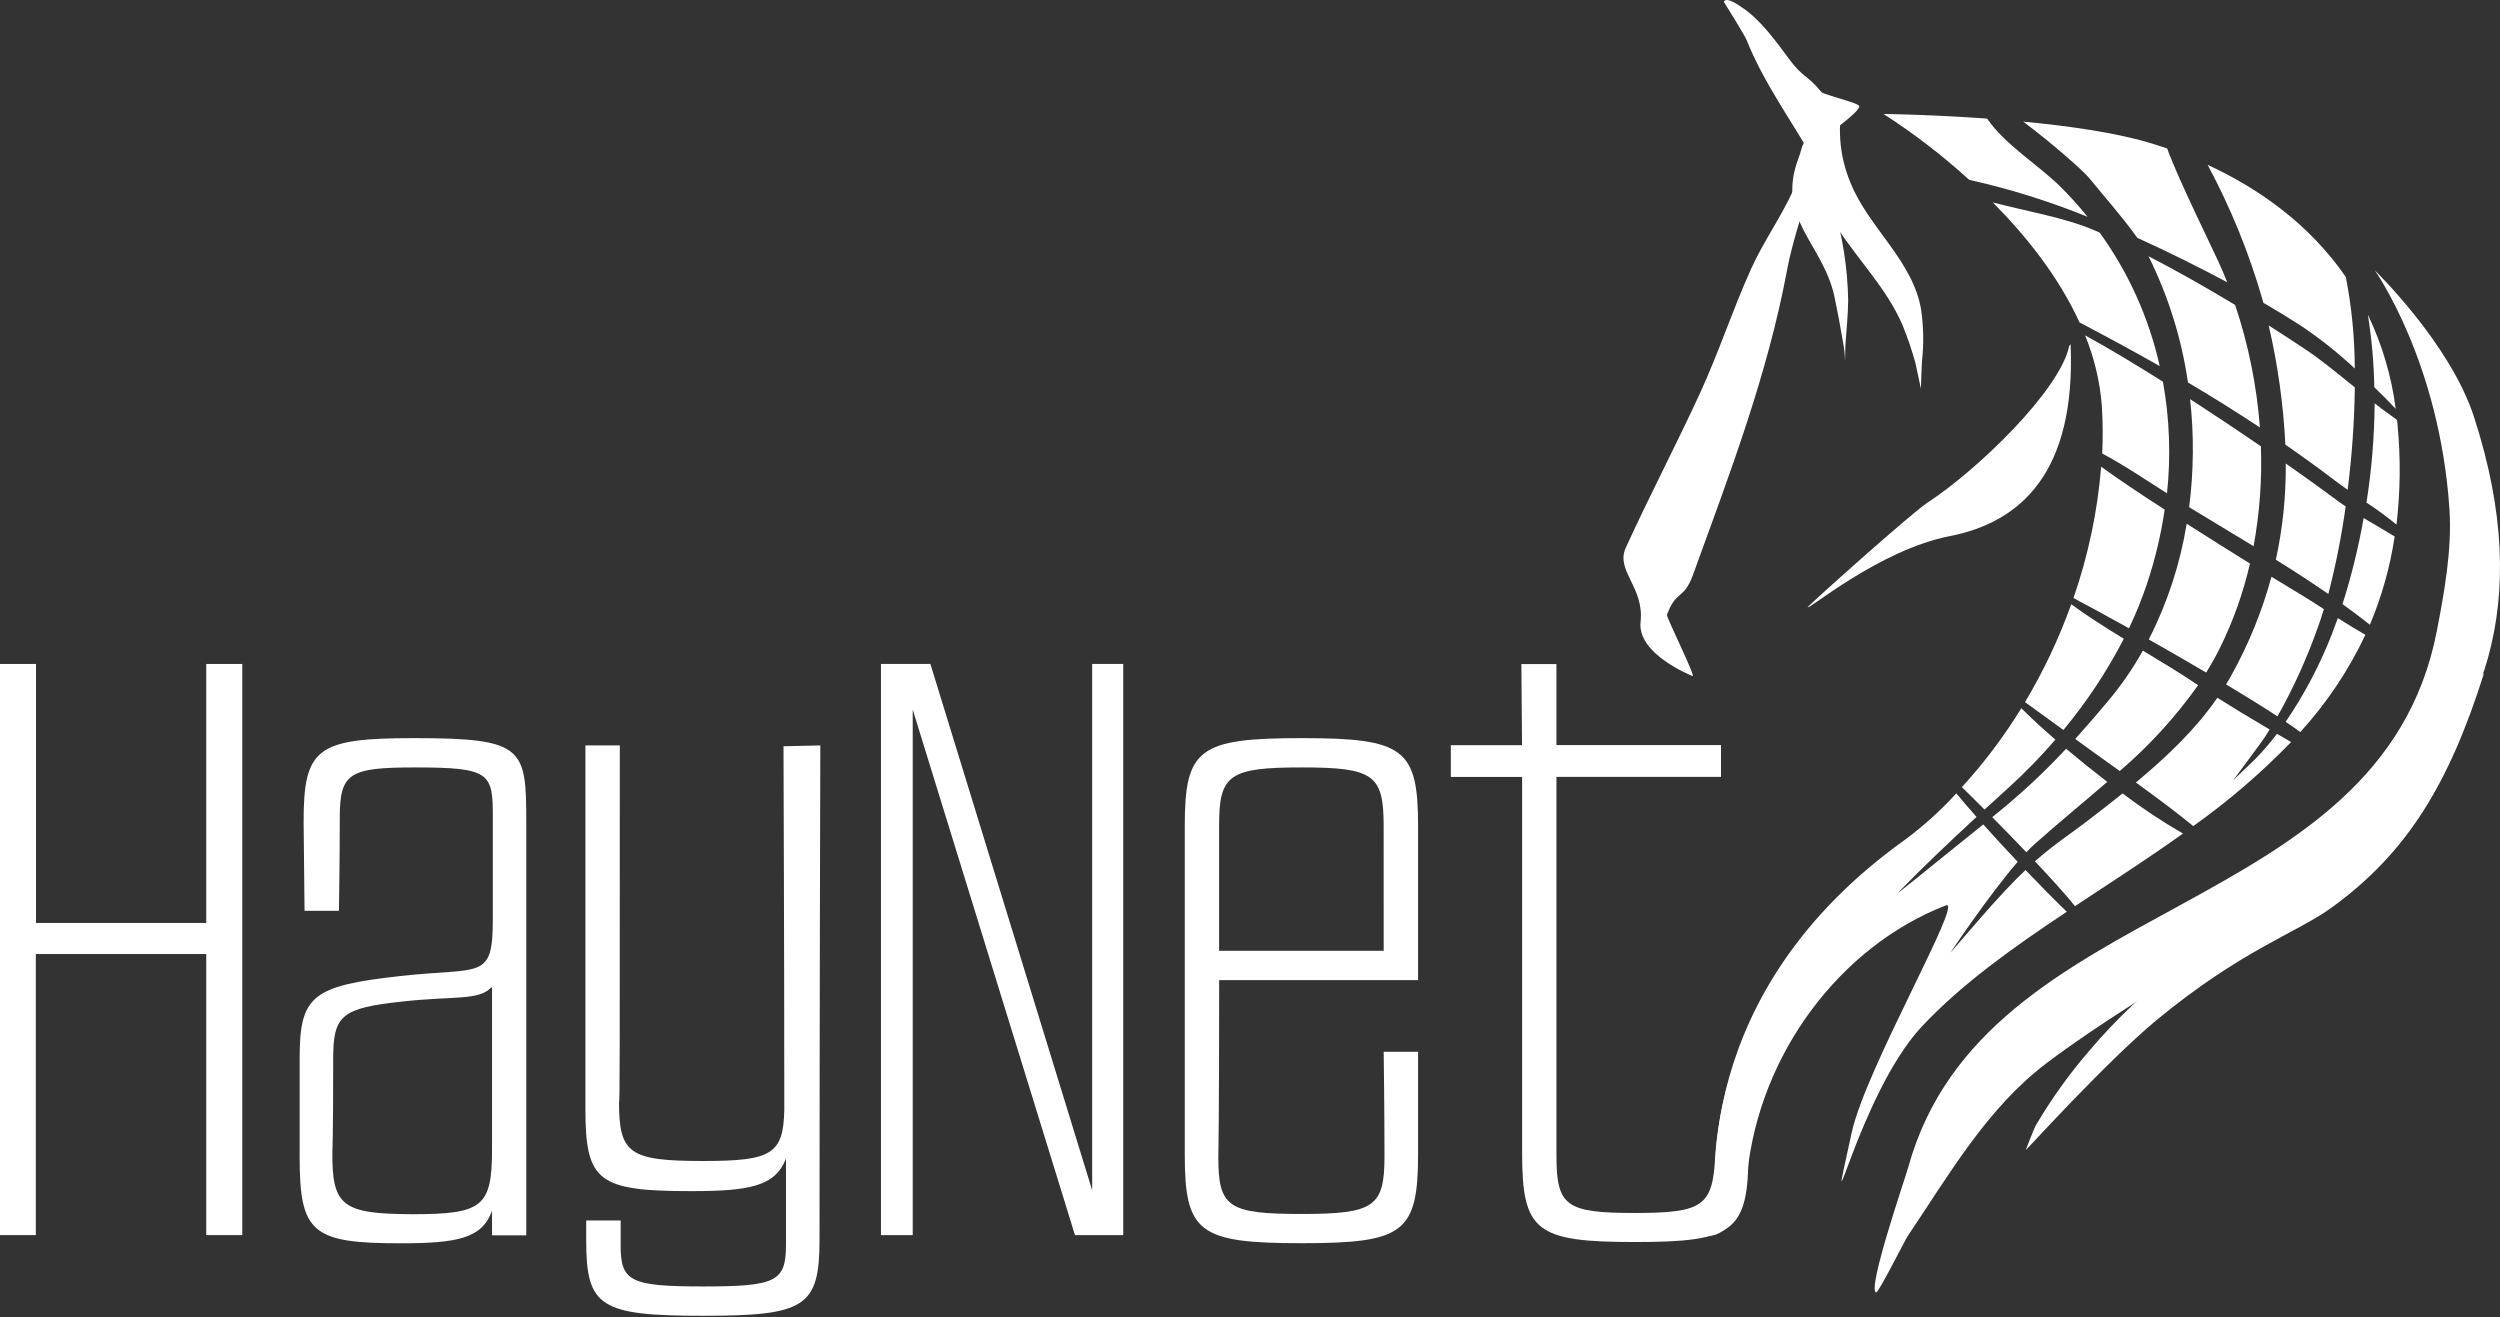 <svg width="317" height="167" viewBox="0 0 317 167" fill="none" xmlns="http://www.w3.org/2000/svg">
<rect x="0" y="0" width="317" height="167" fill="#333333" stroke="none"/>
<g clip-path="url(#clip0)">
<path d="M221.54 134.252L222.168 129.812C222.168 129.812 219.655 135.071 218.851 138.366C218.153 141.029 217.699 143.75 217.494 146.495C217.18 152.892 216.043 153.805 207.323 153.805C198.603 153.805 197.359 152.973 197.359 146.57V98.503H218.223V94.476H197.353V84.203C197.353 84.203 195.468 84.203 192.911 84.203L192.993 94.489H183.965V98.516H193.006V146.232C193.006 156.156 194.771 157.488 207.329 157.488C219.888 157.488 221.703 156.149 221.703 146.126C221.79 144.356 222.1 142.604 222.627 140.911C223.852 137.628 221.54 134.252 221.54 134.252Z" fill="white"/>
<path d="M179.812 133.37H175.452C175.452 133.37 175.553 140.805 175.553 146.595C175.553 152.998 174.296 153.93 165.074 153.93C155.732 153.93 154.482 153.098 154.482 146.695C154.482 146.695 154.589 142.562 154.589 124.278H179.812V104.75C179.812 94.933 178.047 93.595 165.074 93.595C151.994 93.595 150.229 94.933 150.229 104.75V146.382C150.229 156.306 151.994 157.638 165.074 157.638C178.047 157.638 179.812 156.3 179.812 146.276V133.37ZM175.452 120.558H154.582V104.65C154.582 98.241 155.839 97.309 165.068 97.309C174.196 97.309 175.446 98.241 175.446 104.75L175.452 120.558Z" fill="white"/>
<path d="M138.487 84.19V150.928L117.975 84.19H111.643H111.706C111.706 86.222 111.706 156.612 111.706 156.612H115.732V89.974L136.307 156.612H142.426V84.19" fill="white"/>
<path d="M99.349 94.626C99.349 98.653 99.449 118.907 99.449 140.705C99.349 146.382 97.791 147.214 89.171 147.214C79.748 147.214 78.491 146.282 78.491 139.673C78.592 140.086 78.592 134.608 78.592 94.52H74.232V140.598C74.232 149.797 75.79 151.035 87.626 151.035C95.096 151.035 98.306 150.409 99.663 146.901V157.85C99.663 162.503 98.406 163.122 89.178 163.122C79.949 163.122 78.699 162.496 78.699 157.957V154.755H74.332V157.338C74.332 165.704 76.098 166.842 89.171 166.842C102.151 166.842 103.916 165.704 103.916 157.131C103.916 129.543 104.016 94.52 104.016 94.52L99.349 94.626Z" fill="white"/>
<path d="M38.617 115.493H42.977C42.977 115.493 43.084 108.883 43.084 103.718C43.084 98.034 44.221 97.309 52.633 97.309C62.182 97.309 62.49 98.034 62.49 103.612V116.531C62.49 124.378 61.039 122.621 50.761 123.759C39.553 125.01 37.995 126.26 37.995 134.195V146.701C37.995 156.312 39.553 157.65 50.761 157.65C58.03 157.65 61.139 157.025 62.389 153.517V156.644H66.731V104.337C66.731 94.833 66.517 93.595 52.507 93.595C40.156 93.595 38.498 94.845 38.498 104.225L38.617 115.493ZM62.389 125.204V145.795C62.389 153.029 61.133 153.961 52.338 153.961C43.392 153.924 42.041 152.998 42.148 145.795C42.148 145.795 42.248 144.763 42.248 134.227C42.248 128.749 43.291 127.817 51.044 126.992C57.477 126.273 60.693 126.892 62.251 125.235L62.389 125.204Z" fill="white"/>
<path d="M26.153 84.19V117.031H4.567V84.19H0.043H-0.026V156.612H4.542V120.97H26.153V156.612H30.72V84.19" fill="white"/>
<path d="M297.028 76.605C298.184 77.437 299.346 78.306 300.502 79.213C302.013 75.629 303.068 71.871 303.643 68.026C302.343 67.226 301.023 66.475 299.71 65.688C299.062 69.382 298.165 73.03 297.028 76.605Z" fill="white"/>
<path d="M252.613 103.612C254.001 105.013 255.49 106.538 256.941 108.064C257.299 107.689 257.632 107.351 257.946 107.07C261.012 104.331 264.16 101.774 267.2 99.141C265.429 97.778 263.651 96.346 261.98 94.945C259.078 98.061 255.947 100.958 252.613 103.612Z" fill="white"/>
<path d="M285.884 96.327L283.17 98.928C283.17 98.928 286.657 94.245 286.895 93.889C287.197 93.432 287.524 92.969 287.788 92.5C285.4 91.094 282.887 89.574 281.16 88.48C278.427 92.444 274.877 95.84 270.832 99.222C273.508 101.167 276.297 103.243 278.106 104.75C282.56 101.58 286.713 98.011 290.514 94.089L288.717 93.051C287.848 94.205 286.901 95.3 285.884 96.327Z" fill="white"/>
<path d="M285.294 71.459C282.875 69.958 280.06 68.195 277.271 66.413C276.441 71.521 274.82 76.469 272.465 81.082C274.84 82.427 277.334 83.859 279.746 85.284C280.337 84.321 280.902 83.321 281.424 82.283C283.139 78.84 284.438 75.207 285.294 71.459Z" fill="white"/>
<path d="M286.682 56.59C283.886 54.676 280.802 52.613 277.704 50.605C278.208 55.163 278.168 59.764 277.585 64.312C280.362 66.013 283.082 67.626 285.752 69.258C286.524 65.081 286.836 60.833 286.682 56.59Z" fill="white"/>
<path d="M267.307 88.892C265.774 90.725 264.405 92.3 263.142 93.695L263.707 94.114C264.53 94.739 266.491 96.115 268.784 97.765C272.532 94.556 275.87 90.9 278.722 86.879C276.53 85.403 274.124 83.946 271.717 82.502C270.45 84.764 268.973 86.903 267.307 88.892Z" fill="white"/>
<path d="M295.678 80.42C294.153 84.329 292.189 88.055 289.823 91.525C290.514 91.994 291.142 92.425 291.676 92.826C295.027 89.146 297.809 84.99 299.931 80.495C298.85 79.869 297.631 79.138 296.432 78.375C296.168 79.067 295.916 79.749 295.678 80.42Z" fill="white"/>
<path d="M261.263 23.674C258.599 21.029 254.114 18.253 251.971 15.038C244.703 14.513 238.829 14.451 238.829 14.451C242.68 16.928 246.316 19.722 249.697 22.805C254.823 23.947 259.844 25.516 264.706 27.494C263.628 26.16 262.479 24.885 261.263 23.674Z" fill="white"/>
<path d="M266.232 29.489L265.604 29.22C261.897 27.613 257.129 26.825 252.687 25.669C256.859 29.864 261.024 35.048 263.681 40.882C267.124 42.689 270.51 44.521 273.852 46.422C272.493 40.322 269.9 34.56 266.232 29.489Z" fill="white"/>
<path d="M286.989 38.387C288.704 39.388 290.288 40.357 291.707 41.27C294.146 42.9 296.447 44.725 298.587 46.729C298.576 42.831 298.196 38.943 297.449 35.117C292.75 28.307 286.223 23.799 279.928 20.904C282.854 26.348 285.19 32.087 286.895 38.025L286.989 38.387Z" fill="white"/>
<path d="M274.262 48.404C270.7 46.153 267.263 44.09 264.392 42.527C265.554 45.367 266.268 48.368 266.509 51.425C266.643 53.45 266.66 55.481 266.559 57.509C269.173 58.866 272.616 61.198 274.777 62.555C275.277 57.837 275.103 53.073 274.262 48.404Z" fill="white"/>
<path d="M301.105 51.143C301.072 55.358 300.725 59.566 300.069 63.73C301.388 64.592 302.659 65.525 303.876 66.525C304.371 62.302 304.413 58.039 304.002 53.807L303.945 53.25L303.091 52.625C302.462 52.181 301.796 51.681 301.105 51.143Z" fill="white"/>
<path d="M303.776 51.837C303.242 47.697 302.05 43.668 300.245 39.9C300.733 42.943 301.006 46.017 301.062 49.098C302.08 50.074 302.997 51.012 303.776 51.837Z" fill="white"/>
<path d="M281.851 34.423C280.908 32.159 276.372 23.167 274.796 18.828C274.017 18.559 273.244 18.315 272.49 18.09C268.13 16.796 262.199 15.958 256.539 15.42C260.095 18.071 264.197 21.673 264.983 22.661C266.553 24.612 269.173 27.557 271.014 30.165C275.015 31.965 278.892 33.916 282.416 35.792C282.215 35.355 282.045 34.886 281.851 34.423Z" fill="white"/>
<path d="M269.298 80.995C266.936 79.55 264.649 78.1 262.632 76.618C261.088 80.935 259.125 85.092 256.771 89.03C258.31 90.124 260.201 91.531 261.64 92.563C264.603 88.992 267.171 85.114 269.298 80.995Z" fill="white"/>
<path d="M277.433 48.498C280.512 50.316 283.552 52.217 286.555 54.201C286.158 48.914 285.103 43.697 283.414 38.668C279.827 36.505 276.083 34.373 272.42 32.484L272.464 32.559C274.953 37.579 276.63 42.958 277.433 48.498Z" fill="white"/>
<path d="M272.207 74.117C273.246 71.024 274.007 67.845 274.481 64.618C271.34 62.599 268.463 60.66 266.427 59.178C265.965 64.854 264.785 70.448 262.916 75.83C264.737 76.793 267.2 78.137 269.952 79.669C270.814 77.865 271.567 76.011 272.207 74.117Z" fill="white"/>
<path d="M265.038 103.818C262.362 105.888 260.528 107.001 258.034 109.215C259.981 111.284 261.803 113.285 263.11 114.899C267.646 111.897 272.313 108.902 276.799 105.694C274.141 104.16 271.583 102.46 269.141 100.604C267.822 101.667 266.452 102.73 265.038 103.818Z" fill="white"/>
<path d="M289.836 58.772C289.873 62.872 289.451 66.964 288.579 70.971C290.816 72.366 293.033 73.798 295.232 75.317C296.177 71.662 296.911 67.957 297.431 64.218C296.922 63.88 296.419 63.524 295.929 63.149C294.459 62.055 292.349 60.529 289.836 58.772Z" fill="white"/>
<path d="M287.674 41.276C288.826 46.237 289.532 51.291 289.785 56.377C291.942 57.869 294.084 59.424 296.212 61.042C296.695 61.411 297.185 61.761 297.682 62.105C298.229 57.798 298.533 53.464 298.593 49.123C296.431 47.366 294.195 45.534 292.31 44.29C290.853 43.314 289.288 42.301 287.674 41.276Z" fill="white"/>
<path d="M256.834 110.321C255.251 111.828 253.366 113.811 250.891 116.674L247.291 120.826C247.291 120.826 252.097 113.617 255.841 109.277C254.346 107.695 252.845 106.063 251.475 104.537C250.08 105.663 248.554 106.876 246.82 108.289C244.533 110.165 240.6 113.292 240.6 113.292C240.6 113.292 243.113 110.528 250.621 103.587C249.653 102.493 248.78 101.473 248.057 100.598C246.066 102.786 243.863 104.774 241.48 106.532C214.516 125.835 217.035 151.01 217.971 155.555C218.072 156.031 216.307 156.931 216.885 156.687C216.885 156.687 220.723 156.687 221.559 148.733C223.142 133.67 233.244 120.051 246.732 114.805C249.094 113.879 236.555 135.508 234.795 143.619C231.139 160.32 235.662 138.722 243.698 130.15C248.761 124.753 255.238 120.145 262.073 115.611C260.584 114.186 258.744 112.316 256.834 110.321Z" fill="white"/>
<path d="M288.019 73.135C286.856 77.431 285.179 81.573 283.025 85.472C282.78 85.916 282.528 86.354 282.264 86.779C284.671 88.223 286.92 89.612 288.785 90.837C290.836 87.187 292.564 83.367 293.95 79.419C294.195 78.737 294.433 78.012 294.666 77.237C293.491 76.48 292.41 75.78 291.6 75.305C290.915 74.898 289.652 74.135 288.019 73.135Z" fill="white"/>
<path d="M251.638 102.649L254.635 99.923C256.754 98.001 258.754 95.953 260.622 93.788C258.989 92.375 257.512 91.012 256.306 89.805C254.112 93.367 251.588 96.716 248.767 99.81C249.597 100.617 250.577 101.58 251.638 102.649Z" fill="white"/>
<path fill-rule="evenodd" clip-rule="evenodd" d="M230.617 15.432C229.361 18.271 228.626 21.423 227.332 24.236C225.774 27.626 223.562 30.715 222.029 34.116C219.699 39.275 217.933 44.703 215.565 49.849C212.531 56.439 209.17 62.83 206.141 69.471C204.828 72.378 208.51 74.442 208.026 78.85C207.561 82.952 214.522 85.672 214.61 85.728C215.087 85.897 211.268 78.225 211.368 77.968C212.518 74.792 213.504 76.093 214.667 72.903C219.303 60.11 224.09 47.673 226.603 34.229C227.388 29.945 229.084 25.8 229.87 21.523C230.033 20.497 231.114 14.3 230.617 15.432Z" fill="white"/>
<path fill-rule="evenodd" clip-rule="evenodd" d="M262.375 43.871C261.201 49.499 250.74 59.603 244.376 63.755C242.435 65.006 229.249 76.805 229.217 76.993C229.148 77.493 238.301 69.721 247.247 67.976C256.193 66.232 263.242 59.941 262.551 43.633" fill="white"/>
<path fill-rule="evenodd" clip-rule="evenodd" d="M229.871 20.047C227.081 15.213 223.538 10.299 221.484 5.102C221.245 4.477 218.581 0.231 218.581 0.231C218.908 -0.532 220.742 0.857 220.95 0.988C223.211 2.482 225.259 5.315 226.861 7.491C228.602 9.855 229.123 9.442 230.964 11.681C231.24 12.018 235.782 13.056 235.763 13.481C235.732 14.226 232.132 16.72 231.598 17.321" fill="white"/>
<path fill-rule="evenodd" clip-rule="evenodd" d="M310.592 64.593C310.931 69.677 309.92 75.224 308.984 80.044C301.778 117.031 251.62 113.092 241.964 148.014C241.6 149.34 236.706 163.553 237.893 163.878C238.195 163.966 241.493 157.338 241.907 156.719C247.178 148.89 251.991 140.461 259.567 134.758C285.325 115.318 329.42 101.298 313.696 52.844C310.668 43.527 301.131 34.291 301.131 34.291C301.131 34.291 309.355 45.866 310.592 64.593Z" fill="white"/>
<path fill-rule="evenodd" clip-rule="evenodd" d="M299.447 104.35C296.984 108.027 293.008 109.702 289.578 112.272C280.751 118.894 272.031 124.778 264.857 133.314C262.32 136.257 260.057 139.423 258.097 142.774C257.99 142.962 256.84 145.82 256.878 145.832C256.916 145.845 267.106 134.62 273.344 129.437C284.099 120.52 291.224 118.281 295.546 115.155C305.208 108.195 310.535 99.416 314.983 85.335" fill="white"/>
<path fill-rule="evenodd" clip-rule="evenodd" d="M230.567 16.783C228.758 18.134 229.675 21.785 229.939 23.517C230.24 25.393 231.824 27.125 232.86 28.714C235.599 32.978 239.237 36.561 241.241 41.22C241.875 42.787 242.42 44.388 242.874 46.016L243.572 49.286C243.572 49.286 243.653 46.491 243.71 45.797C243.943 43.65 243.91 41.483 243.609 39.344C242.635 33.147 236.944 28.864 234.669 23.236C233.813 21.22 233.351 19.059 233.306 16.871C233.287 16.131 233.325 15.391 233.419 14.657C233.451 14.419 233.752 14.032 233.532 13.944C233.074 13.7 231.063 16.408 230.567 16.783Z" fill="white"/>
<path fill-rule="evenodd" clip-rule="evenodd" d="M230.222 17.252C228.438 17.527 228.645 18.503 228.067 20.016C225.102 27.751 231.208 30.871 232.628 37.706C233.03 39.619 233.382 41.539 233.709 43.471C233.854 44.227 233.934 44.995 233.947 45.766C233.947 45.959 233.947 45.959 233.947 45.766C234.004 44.953 233.947 44.134 234.029 43.321C234.155 41.57 234.33 39.832 234.349 38.068C234.274 33.977 233.64 29.915 232.465 25.994C232.069 24.631 231.328 23.342 231.02 21.942C230.712 20.541 231.378 17.071 230.222 17.252Z" fill="white"/>
</g>
<defs>
<clipPath id="clip0">
<rect width="317" height="166.842" fill="white"/>
</clipPath>
</defs>
</svg>
